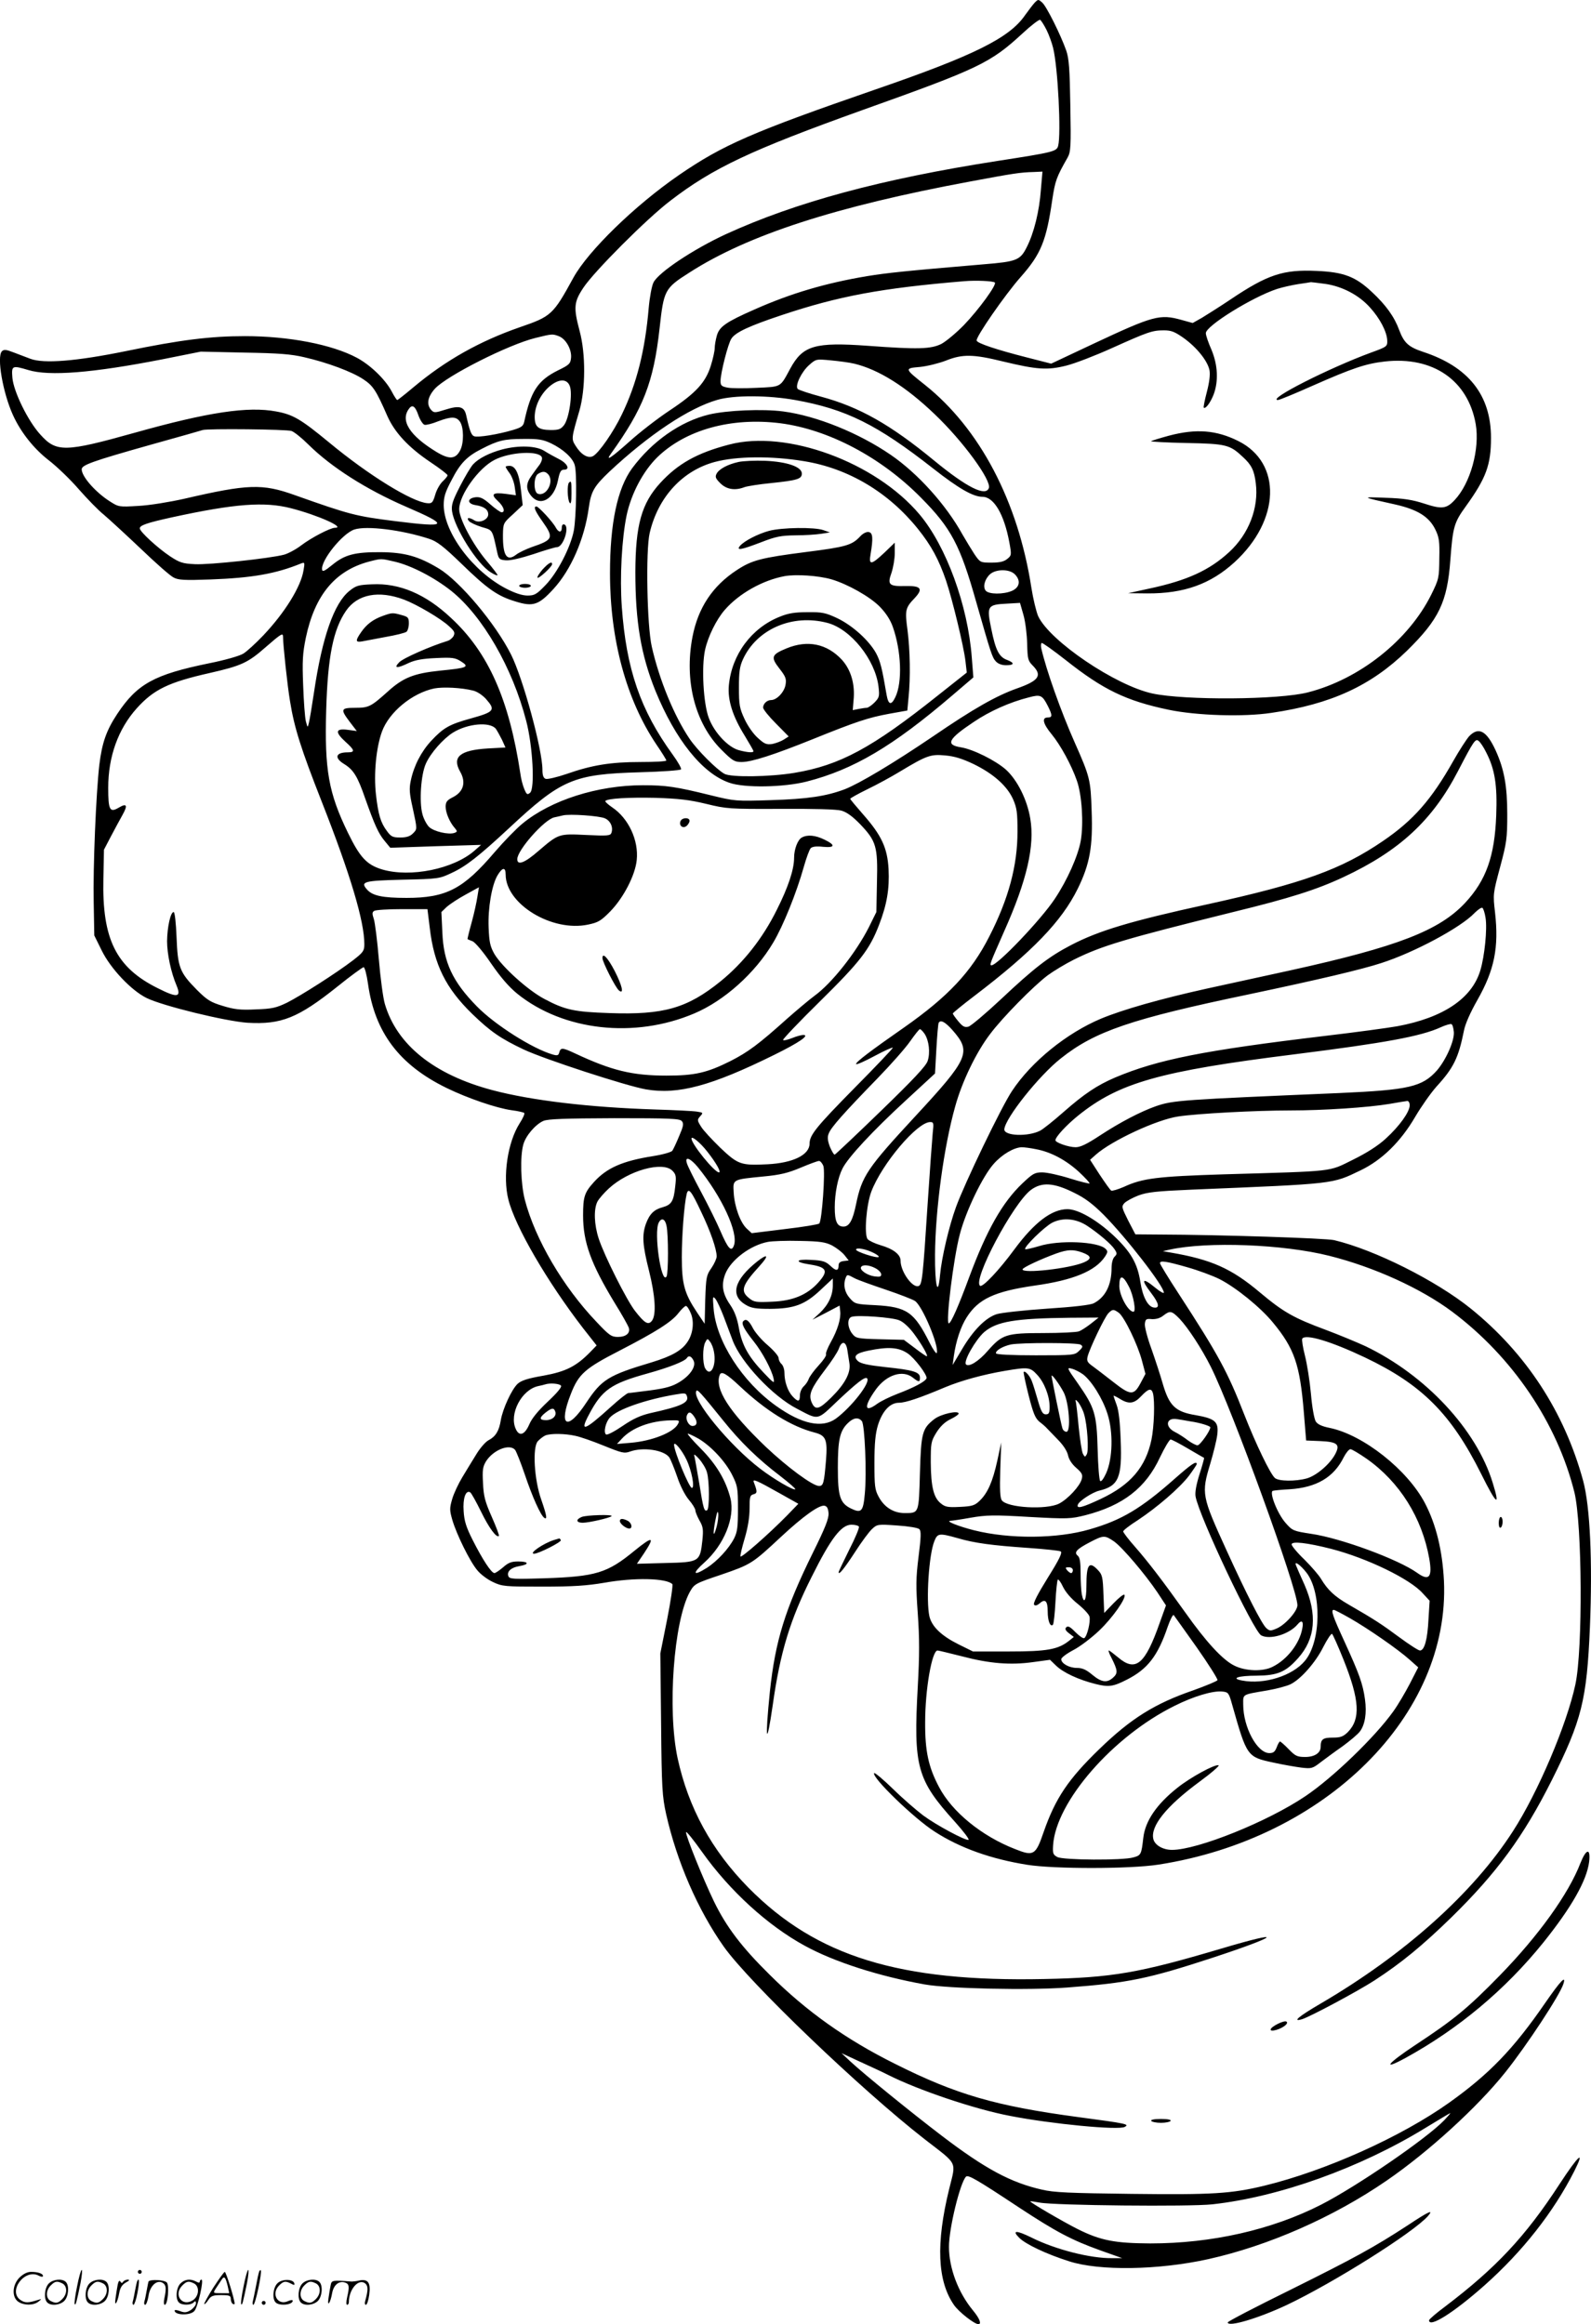 <svg version="1.0" xmlns="http://www.w3.org/2000/svg"
  viewBox="0 0 821.86 1200.653"
 preserveAspectRatio="xMidYMid meet">
<g transform="translate(-0.796,1200.653) scale(0.1,-0.1)"
fill="#000000" stroke="none">
<path d="M5353 11993 c-10 -11 -32 -40 -50 -65 -80 -117 -263 -208 -768 -382
-642 -222 -793 -288 -1020 -444 -228 -157 -469 -392 -545 -530 -105 -192 -114
-200 -277 -256 -207 -72 -382 -170 -548 -309 -44 -37 -82 -67 -85 -67 -3 0
-16 20 -29 45 -33 62 -110 136 -179 173 -129 69 -352 112 -579 112 -177 0
-332 -19 -613 -77 -260 -53 -426 -66 -495 -40 -22 8 -61 23 -87 33 -38 15 -50
16 -60 6 -28 -28 5 -216 57 -330 41 -90 109 -175 187 -235 40 -31 109 -97 153
-148 44 -50 102 -110 130 -132 27 -23 113 -102 190 -175 77 -74 153 -141 170
-149 24 -13 56 -15 190 -10 215 8 337 29 469 83 18 7 19 4 12 -35 -13 -85 -97
-220 -208 -337 -39 -41 -85 -83 -103 -94 -19 -12 -96 -34 -177 -50 -283 -58
-371 -106 -474 -261 -57 -86 -79 -150 -93 -264 -17 -149 -33 -529 -29 -711 l3
-170 39 -79 c46 -93 152 -205 231 -244 83 -41 407 -120 521 -128 175 -10 261
24 465 187 68 55 129 99 135 100 6 0 16 -37 23 -86 35 -251 162 -419 406 -538
109 -53 257 -104 337 -115 32 -4 61 -11 64 -14 4 -3 -7 -28 -24 -54 -62 -98
-88 -274 -58 -393 35 -140 201 -425 386 -665 l70 -89 -32 -33 c-73 -75 -127
-102 -242 -123 -82 -14 -115 -25 -134 -42 -31 -29 -77 -129 -87 -188 -9 -56
-27 -85 -64 -104 -15 -8 -44 -41 -63 -73 -20 -32 -52 -85 -72 -118 -20 -33
-44 -84 -52 -112 -14 -48 -14 -58 1 -110 22 -74 90 -213 129 -259 16 -20 52
-47 80 -60 48 -23 62 -24 256 -24 160 0 230 5 319 20 157 28 321 24 352 -7 4
-4 -8 -87 -27 -183 l-35 -175 4 -365 c3 -332 6 -374 26 -465 55 -244 163 -494
298 -685 132 -186 708 -738 1038 -995 174 -135 162 -110 126 -257 -69 -282
-61 -475 25 -599 24 -35 105 -99 126 -99 18 0 6 30 -28 71 -76 92 -124 218
-124 329 0 96 58 332 88 362 11 11 56 -15 272 -158 193 -127 274 -170 425
-224 l110 -39 -51 0 c-113 -2 -295 45 -417 106 -79 39 -104 39 -64 -1 33 -33
140 -84 257 -121 156 -51 463 -46 720 11 310 69 645 216 920 405 216 148 470
380 613 559 112 140 284 402 301 458 15 47 -14 17 -93 -97 -165 -240 -290
-369 -496 -516 -248 -177 -640 -353 -957 -430 -170 -41 -266 -47 -684 -42
-320 4 -402 7 -464 22 -160 36 -294 108 -518 279 -155 118 -400 317 -470 382
l-47 44 95 -44 c52 -24 118 -54 145 -68 154 -78 446 -177 630 -212 215 -42
560 -75 593 -57 25 14 14 17 -242 51 -424 57 -629 116 -947 276 -251 125 -456
271 -645 459 -144 142 -224 247 -288 379 -57 118 -148 344 -144 358 2 5 39
-41 83 -103 142 -200 339 -380 530 -484 153 -84 385 -158 620 -200 124 -22
535 -31 735 -16 318 24 419 45 755 155 346 114 374 145 41 46 -425 -126 -563
-150 -913 -157 -748 -16 -1177 116 -1528 471 -191 194 -311 413 -367 671 -53
250 -20 705 63 857 24 42 26 44 163 90 154 53 160 57 307 194 117 109 199 167
226 162 13 -2 19 -14 21 -38 2 -27 -16 -74 -82 -207 -143 -291 -193 -453 -221
-715 -26 -257 -18 -296 15 -68 38 271 90 441 201 661 99 199 153 269 205 269
18 0 35 -4 39 -10 3 -5 -19 -59 -50 -119 -30 -61 -55 -113 -55 -116 0 -18 29
18 85 104 34 53 74 107 89 120 25 23 29 24 128 17 60 -4 108 -12 115 -19 10
-10 9 -39 -4 -142 -14 -112 -14 -153 -4 -295 9 -127 9 -214 0 -375 -23 -417
-5 -482 192 -700 44 -49 76 -91 70 -93 -15 -5 -165 75 -234 126 -33 25 -103
85 -154 135 -51 50 -96 87 -99 84 -18 -18 207 -236 313 -303 130 -84 290 -141
478 -171 139 -22 529 -22 677 1 864 134 1507 772 1475 1466 -8 156 -40 290
-98 401 -90 172 -318 353 -492 389 -40 8 -62 18 -72 33 -8 13 -19 72 -25 142
-6 66 -20 155 -31 198 -11 43 -17 82 -14 88 17 26 149 -14 324 -97 294 -140
445 -291 600 -601 80 -161 100 -176 60 -47 -84 276 -347 557 -657 706 -48 22
-140 60 -204 84 -167 62 -219 91 -343 195 -146 123 -250 169 -460 205 l-40 7
35 8 c195 43 587 28 825 -32 231 -58 473 -168 635 -289 312 -234 542 -575 631
-933 40 -164 44 -811 5 -992 -44 -206 -193 -558 -323 -759 -205 -319 -560
-637 -995 -891 -111 -65 -147 -95 -95 -80 43 13 287 144 374 200 140 91 248
180 397 325 235 230 374 419 520 710 155 310 181 415 197 790 14 339 1 624
-35 757 -97 356 -295 659 -581 890 -179 144 -495 303 -705 353 -41 10 -591 28
-901 29 l-126 1 -37 71 c-34 68 -35 73 -20 90 9 10 42 28 73 40 47 17 91 22
276 30 748 31 722 28 872 100 110 53 207 148 282 277 30 51 79 121 110 156 88
96 113 148 141 287 6 34 33 95 70 160 88 155 111 271 91 451 -11 95 -11 97 26
235 34 127 37 149 37 273 0 147 -16 233 -60 330 -47 102 -88 124 -137 73 -14
-16 -51 -73 -82 -128 -113 -200 -206 -306 -363 -413 -215 -147 -415 -219 -907
-327 -398 -87 -561 -136 -705 -211 -113 -59 -189 -117 -361 -279 -79 -74 -155
-138 -168 -142 -20 -5 -30 0 -53 28 -15 18 -28 36 -28 40 0 3 51 45 113 92
299 228 449 384 532 552 63 128 79 220 72 404 -5 159 -9 175 -87 351 -72 162
-148 377 -173 487 -3 13 -2 25 2 28 4 2 60 -38 125 -89 192 -152 311 -210 531
-256 144 -30 386 -38 531 -16 308 45 514 140 700 321 165 162 208 251 224 468
13 172 19 194 80 278 105 146 130 214 130 354 0 220 -116 367 -351 444 -75 25
-98 46 -123 112 -25 69 -69 130 -141 197 -85 80 -146 103 -285 109 -173 8
-253 -18 -445 -147 -55 -37 -122 -79 -148 -95 l-48 -27 -58 16 c-111 31 -145
22 -450 -121 l-223 -105 -125 32 c-157 40 -256 73 -260 87 -6 17 148 239 227
328 105 119 133 186 164 402 15 97 21 114 79 216 16 29 18 55 14 267 -3 191
-7 244 -21 285 -28 80 -102 229 -124 248 -20 18 -21 18 -39 0z m61 -141 c13
-26 28 -68 34 -93 25 -100 42 -446 26 -506 -8 -29 -23 -33 -314 -78 -598 -93
-1042 -213 -1404 -379 -168 -78 -345 -196 -372 -248 -9 -17 -20 -76 -25 -132
-19 -223 -63 -394 -139 -551 -43 -90 -118 -198 -149 -215 -26 -13 -62 8 -90
54 -22 35 -22 38 20 181 32 112 33 294 1 412 -32 121 -30 149 20 224 55 83
326 355 448 448 221 170 416 262 996 470 600 214 658 242 824 395 45 42 86 73
91 70 5 -3 20 -26 33 -52z m-29 -824 c-8 -113 -36 -225 -73 -298 -34 -68 -52
-75 -224 -89 -413 -35 -495 -44 -601 -61 -215 -36 -394 -89 -581 -172 -148
-65 -182 -89 -195 -135 -6 -21 -11 -50 -11 -64 0 -15 -9 -56 -20 -91 -27 -87
-76 -141 -213 -232 -62 -41 -155 -113 -207 -160 -95 -85 -127 -106 -96 -63
167 233 220 368 251 646 22 200 26 208 155 290 302 194 755 341 1450 470 225
42 257 47 329 49 l44 2 -8 -92z m-238 -481 c11 -11 -83 -140 -160 -220 -40
-41 -92 -84 -116 -97 -54 -27 -121 -29 -378 -10 -276 20 -338 2 -403 -118 -53
-98 -44 -93 -173 -99 -62 -3 -130 -3 -150 1 -32 6 -37 11 -37 34 0 41 39 194
56 219 21 33 93 66 261 122 294 98 512 139 943 175 61 5 148 1 157 -7z m1707
-7 c88 -13 174 -58 231 -122 51 -56 87 -125 89 -170 1 -31 -1 -33 -84 -63
-217 -80 -539 -243 -481 -245 8 0 90 34 182 75 202 89 272 113 370 124 249 28
430 -97 470 -323 22 -128 -27 -306 -109 -393 -42 -45 -66 -48 -157 -18 -62 20
-106 27 -200 30 -128 5 -129 5 52 -35 114 -26 173 -63 205 -128 20 -41 23 -61
21 -150 -1 -101 -2 -107 -42 -188 -117 -235 -370 -436 -636 -504 -149 -39
-636 -42 -804 -6 -190 41 -529 270 -590 399 -10 23 -26 89 -35 146 -69 448
-267 824 -551 1050 -106 84 -106 85 -24 92 38 4 98 19 134 33 85 34 141 33
295 -5 175 -42 228 -46 327 -21 44 11 150 52 234 90 187 84 209 92 269 92 39
0 56 -7 103 -40 68 -49 124 -119 133 -167 4 -23 -1 -62 -14 -112 -11 -42 -18
-78 -16 -80 9 -9 34 24 51 67 26 69 22 153 -11 232 -16 36 -29 74 -29 85 -3
36 238 186 368 229 28 9 78 20 110 25 33 5 62 9 65 10 3 0 36 -4 74 -9z
m-3960 -270 c36 -13 67 -67 64 -110 -3 -32 -8 -38 -68 -67 -104 -52 -140 -107
-174 -265 -5 -23 -15 -30 -59 -43 -74 -22 -181 -40 -200 -32 -14 5 -23 27 -41
109 -10 44 -35 51 -105 29 -57 -18 -61 -18 -76 -2 -25 29 -18 67 19 109 61 67
381 229 521 263 85 21 87 21 119 9z m-1314 -109 c118 -27 247 -75 305 -114 50
-33 66 -57 124 -190 38 -85 109 -162 224 -239 48 -32 87 -62 87 -67 0 -4 -11
-18 -25 -31 -14 -13 -32 -44 -39 -70 -12 -40 -17 -45 -40 -43 -79 6 -303 144
-507 313 -148 122 -187 145 -275 161 -145 27 -349 -3 -730 -110 -361 -101
-405 -102 -488 -9 -64 70 -138 222 -144 293 -5 63 -2 65 82 40 108 -33 333
-15 691 55 l200 40 225 -5 c178 -3 243 -8 310 -24z m2840 -33 c126 -30 267
-118 417 -262 146 -139 294 -342 279 -381 -17 -45 -114 4 -281 141 -227 187
-387 278 -588 332 -60 16 -113 34 -118 39 -16 16 19 89 59 124 35 31 36 31
111 24 42 -4 96 -11 121 -17z m-1469 -115 c16 -39 -3 -167 -29 -202 -17 -22
-27 -26 -70 -26 -64 1 -82 16 -82 69 1 55 29 114 74 154 48 42 92 44 107 5z
m1165 -73 c262 -47 422 -126 714 -355 130 -102 205 -145 253 -145 59 0 112
-90 139 -236 12 -65 11 -67 -11 -85 -17 -14 -39 -19 -82 -19 -57 0 -58 1 -87
43 -15 23 -43 69 -62 102 -85 154 -231 316 -371 412 -165 113 -382 201 -555
224 -107 14 -292 6 -384 -16 -148 -36 -293 -138 -397 -278 -76 -104 -114 -284
-114 -542 0 -342 84 -653 240 -885 28 -41 51 -78 51 -82 0 -5 -60 -8 -134 -8
-154 0 -251 -16 -382 -62 -50 -17 -98 -28 -107 -25 -12 4 -17 18 -17 47 0 104
-100 471 -162 595 -81 161 -264 378 -372 444 -106 64 -178 84 -301 85 -134 1
-187 -13 -251 -66 -37 -30 -50 -37 -52 -25 -9 46 104 187 166 208 63 21 247
-2 387 -48 40 -13 73 -38 167 -129 134 -130 186 -167 280 -195 90 -28 119 -18
195 65 91 99 160 259 182 417 12 87 27 113 108 190 203 190 410 328 557 370
86 25 263 24 402 -1z m-1946 -81 c9 -24 23 -45 31 -47 9 -2 41 6 70 18 69 26
94 25 113 -2 20 -29 21 -110 1 -148 -24 -46 -56 -48 -121 -9 -142 86 -191 165
-141 227 16 20 31 9 47 -39z m1869 -39 c248 -32 520 -175 726 -384 157 -158
203 -246 286 -540 76 -266 82 -285 101 -306 12 -13 31 -20 53 -20 43 0 45 12
6 27 -42 15 -60 50 -82 159 -25 120 -21 127 79 132 l69 4 18 -63 c10 -35 18
-102 19 -149 2 -78 4 -87 29 -112 50 -51 32 -78 -82 -118 -107 -38 -225 -105
-434 -248 -205 -139 -381 -244 -456 -273 -96 -36 -190 -50 -381 -56 -182 -6
-187 -5 -310 25 -182 45 -232 52 -351 52 -234 0 -475 -77 -622 -198 -32 -26
-97 -93 -145 -149 -161 -189 -249 -235 -454 -235 -123 0 -175 11 -203 42 -38
42 -19 47 182 52 185 4 191 5 254 35 74 34 140 86 294 229 273 255 334 281
678 291 114 3 210 10 213 15 3 5 -16 39 -43 76 -167 230 -240 442 -263 764
-11 153 0 352 25 473 24 112 85 227 158 299 146 142 381 208 636 176z m-2525
-40 c14 -5 53 -36 86 -69 119 -118 300 -233 505 -322 227 -98 219 -109 -53
-75 -208 26 -237 34 -522 135 -167 60 -242 57 -570 -19 -76 -17 -179 -34 -237
-37 -101 -6 -102 -6 -150 25 -73 47 -143 127 -143 164 0 22 51 41 360 128 140
39 260 73 265 75 24 8 436 4 459 -5z m1341 -64 c62 -30 112 -75 122 -113 12
-41 8 -268 -5 -338 -17 -87 -85 -218 -146 -281 -46 -48 -57 -54 -93 -54 -27 0
-64 12 -109 35 -173 89 -323 290 -324 432 0 43 8 68 41 130 44 86 79 122 154
160 85 44 117 52 215 52 80 1 103 -3 145 -23z m-1344 -335 c140 -36 284 -101
227 -101 -24 0 -123 -52 -173 -90 -27 -21 -68 -43 -90 -49 -71 -19 -387 -53
-460 -49 -64 3 -79 8 -129 41 -63 42 -156 127 -156 144 0 16 39 29 166 57 327
71 478 82 615 47z m536 -276 c86 -20 205 -82 292 -151 162 -130 316 -396 387
-671 34 -129 46 -351 20 -372 -14 -12 -18 -9 -30 20 -8 19 -17 54 -20 79 -58
383 -165 626 -359 805 -131 123 -266 180 -407 173 -70 -3 -82 -6 -117 -34 -79
-63 -141 -239 -183 -524 -11 -74 -23 -146 -27 -160 -6 -24 -6 -23 -15 10 -5
19 -11 103 -14 185 -5 127 -3 165 14 248 46 218 150 345 325 392 66 17 61 17
134 0z m3203 -65 c32 -32 26 -68 -15 -86 -45 -19 -119 -18 -135 1 -16 19 -6
59 22 85 30 27 100 28 128 0z m-3155 -131 c66 -25 192 -99 233 -138 28 -25 31
-33 23 -50 -6 -11 -21 -23 -33 -26 -85 -26 -229 -89 -248 -110 -30 -31 -12
-33 50 -3 33 15 70 22 140 25 84 4 99 2 129 -17 46 -29 34 -34 -108 -48 -135
-14 -191 -36 -271 -109 -86 -77 -97 -83 -167 -83 -75 0 -78 -7 -28 -73 l36
-47 -44 6 c-66 9 -71 -10 -14 -62 48 -43 50 -54 11 -54 -62 0 -71 -28 -19 -60
49 -30 70 -64 109 -177 49 -138 69 -183 102 -222 l28 -34 234 8 235 7 -34 -30
c-109 -95 -331 -140 -477 -97 -79 24 -114 61 -176 188 -101 207 -122 326 -113
636 8 275 36 416 103 513 59 85 168 106 299 57z m-625 -191 c0 -43 23 -257 36
-333 22 -138 57 -248 164 -520 149 -379 220 -618 220 -736 0 -34 -5 -42 -58
-83 -86 -66 -268 -182 -341 -219 -56 -27 -77 -32 -162 -35 -80 -4 -111 0 -170
18 -63 19 -81 30 -134 83 -89 90 -99 116 -105 272 -3 74 -9 130 -15 130 -16 0
-33 -77 -34 -150 0 -66 20 -162 50 -232 24 -59 2 -62 -97 -12 -216 107 -289
253 -282 565 l3 151 36 69 c20 38 47 88 60 111 28 50 22 62 -20 37 -46 -27
-54 -12 -54 103 0 160 51 303 147 410 88 98 165 135 378 183 162 37 196 52
288 133 78 68 90 76 90 55z m982 -279 c21 -5 49 -24 67 -44 50 -57 43 -66 -79
-100 -112 -31 -141 -48 -204 -115 -52 -56 -90 -129 -106 -206 -9 -42 -7 -67
10 -142 24 -112 24 -108 0 -132 -14 -14 -33 -20 -64 -20 -39 0 -48 4 -69 33
-33 44 -45 85 -57 189 -12 107 1 242 31 325 37 101 156 199 270 223 47 9 141
4 201 -11z m2969 -80 c24 -48 24 -59 -1 -59 -32 0 -24 -33 20 -86 46 -56 103
-160 131 -241 26 -75 35 -219 20 -309 -14 -79 -70 -205 -135 -302 -71 -107
-295 -342 -326 -342 -12 0 -9 7 65 175 118 264 159 443 135 583 -16 97 -66
197 -124 251 -53 48 -171 107 -235 117 -81 13 -65 43 67 131 83 56 186 102
285 127 60 16 69 12 98 -45z m-2852 -117 c7 -10 21 -35 32 -57 l18 -40 -92 -5
c-144 -9 -185 -44 -142 -120 31 -54 18 -103 -36 -131 -32 -16 -39 -25 -39 -50
0 -31 21 -81 48 -111 13 -16 13 -18 -2 -24 -30 -11 -108 7 -132 31 -12 12 -28
42 -34 66 -17 63 -8 204 18 261 24 54 89 128 140 160 76 47 190 57 221 20z
m5117 -124 c44 -86 57 -168 51 -323 -8 -212 -52 -336 -161 -453 -134 -143
-348 -226 -901 -348 -137 -30 -333 -73 -435 -95 -239 -53 -432 -108 -545 -155
-178 -75 -359 -222 -459 -373 -54 -80 -247 -481 -290 -601 -36 -99 -74 -261
-82 -350 -11 -120 -27 -55 -26 105 2 234 45 555 104 765 35 128 109 281 180
374 65 87 225 249 298 304 30 22 91 59 135 81 147 73 263 107 823 246 291 71
430 115 569 180 291 136 461 294 593 549 82 158 90 169 107 154 8 -6 26 -33
39 -60z m-2650 -58 c103 -50 174 -113 205 -182 20 -46 23 -69 23 -168 0 -175
-46 -347 -146 -542 -93 -183 -213 -310 -438 -468 -175 -122 -250 -179 -250
-190 0 -6 43 13 95 41 52 28 95 47 95 43 0 -4 -87 -96 -194 -204 -201 -204
-236 -247 -236 -291 0 -58 -84 -100 -216 -107 -139 -7 -153 -2 -245 85 -43 42
-89 91 -100 110 -20 32 -20 35 -4 53 16 18 16 19 -17 24 -18 3 -116 8 -218 11
-337 11 -635 46 -839 100 -301 80 -493 234 -555 445 -9 30 -23 134 -31 230 -8
96 -20 190 -26 209 -9 27 -9 35 2 42 8 5 73 9 145 9 l130 0 12 -97 c22 -190
83 -312 220 -445 94 -91 147 -127 265 -183 106 -50 529 -188 631 -206 166 -29
339 18 663 178 130 64 186 103 150 103 -9 0 -35 -7 -57 -16 -23 -9 -44 -14
-47 -10 -3 3 82 93 189 198 209 206 258 269 307 397 41 106 54 186 49 288 -6
109 -36 174 -132 283 -36 41 -66 77 -66 80 0 3 39 25 88 49 48 23 125 65 171
93 136 82 157 89 231 82 47 -4 87 -16 146 -44z m-1381 -206 c107 -26 118 -27
384 -26 171 1 290 -2 315 -9 28 -8 57 -29 97 -70 83 -87 92 -115 87 -300 l-3
-154 -39 -79 c-66 -130 -191 -289 -281 -354 -27 -20 -90 -73 -140 -117 -148
-133 -202 -173 -294 -220 -122 -61 -185 -75 -330 -75 -177 0 -283 26 -471 114
-66 31 -76 32 -83 6 -4 -16 -10 -18 -34 -11 -104 30 -298 153 -391 248 -126
128 -173 228 -179 383 l-5 105 28 27 c16 14 60 43 97 63 l69 38 -8 -49 c-4
-27 -17 -87 -30 -134 -13 -46 -22 -85 -21 -85 1 -1 13 -6 26 -11 14 -6 56 -56
96 -115 49 -71 91 -120 135 -156 238 -192 606 -233 914 -102 156 66 315 209
408 366 52 87 121 259 158 391 13 46 29 90 36 97 8 8 30 11 63 7 63 -6 66 9 8
37 -47 23 -88 27 -117 11 -21 -11 -40 -60 -40 -104 0 -61 -30 -152 -90 -271
-73 -147 -172 -272 -290 -368 -172 -139 -294 -174 -573 -164 -182 6 -230 16
-337 73 -84 44 -218 165 -258 232 -22 39 -27 61 -30 137 -4 100 16 217 45 268
26 44 43 46 43 5 1 -152 239 -297 425 -258 53 11 67 19 116 69 68 70 128 186
136 264 11 103 -43 217 -127 273 -22 15 -38 30 -35 33 14 13 119 19 260 16
118 -4 173 -10 260 -31z m-522 -75 c29 -13 44 -47 33 -76 -6 -14 -21 -15 -129
-10 -143 7 -143 7 -247 -82 -71 -62 -110 -77 -110 -43 0 47 140 205 191 216
13 3 33 7 44 10 35 9 190 -2 218 -15z m4549 -515 c9 -57 -5 -197 -27 -270 -43
-145 -191 -245 -429 -289 -44 -8 -213 -31 -374 -50 -628 -75 -863 -122 -1084
-215 -93 -40 -159 -84 -266 -178 -51 -45 -105 -88 -120 -96 -63 -33 -189 -28
-186 7 5 58 179 277 292 366 176 140 363 204 972 331 355 75 582 128 685 162
170 55 409 183 480 258 16 16 34 29 40 27 5 -2 13 -26 17 -53z m-2753 -580
c98 -112 84 -145 -192 -443 -249 -269 -277 -310 -307 -456 -17 -83 -35 -115
-65 -115 -33 0 -45 27 -45 99 0 73 16 154 40 201 29 58 158 196 323 348 l155
143 7 127 c4 70 9 130 12 135 10 17 34 4 72 -39z m2589 -8 c4 -45 -40 -144
-87 -199 -76 -85 -144 -101 -502 -117 -821 -35 -859 -37 -950 -68 -79 -28
-185 -83 -290 -152 -67 -44 -100 -60 -125 -60 -36 0 -104 24 -104 36 0 17 56
78 118 128 210 169 420 229 1117 316 469 59 654 93 756 140 24 11 49 18 54 16
6 -1 11 -19 13 -40z m-2734 -10 c23 -35 30 -98 16 -140 -8 -26 -72 -94 -241
-258 -127 -123 -234 -224 -239 -226 -4 -2 -15 17 -25 40 -12 32 -14 51 -6 69
11 31 79 107 251 284 70 72 146 158 170 193 24 34 46 62 50 62 4 0 15 -11 24
-24z m2506 -369 c0 -35 -54 -109 -123 -172 -40 -37 -98 -74 -171 -110 -128
-63 -83 -58 -666 -75 -345 -11 -420 -20 -517 -65 -30 -13 -60 -22 -65 -19 -6
4 -32 41 -60 83 l-49 76 29 26 c82 73 316 182 427 198 99 15 400 31 577 31
171 0 402 15 515 34 43 8 84 14 91 15 6 0 12 -9 12 -22z m-3760 -82 c11 -13 8
-27 -14 -78 -14 -34 -30 -68 -35 -75 -4 -7 -49 -20 -100 -28 -158 -25 -239
-61 -305 -134 -49 -54 -56 -76 -56 -172 0 -139 40 -249 163 -452 37 -59 69
-117 73 -128 9 -28 -14 -48 -56 -48 -34 0 -45 8 -111 78 -172 180 -317 427
-370 631 -21 82 -25 223 -8 284 12 46 63 105 104 123 23 10 111 13 366 14 289
0 338 -2 349 -15z m1296 -62 c-3 -32 -15 -195 -26 -363 -25 -389 -29 -420 -47
-427 -31 -12 -93 74 -93 131 0 32 -38 61 -104 80 -30 9 -59 23 -66 31 -19 23
-7 177 19 246 55 144 237 359 304 359 18 0 19 -5 13 -57z m-1165 -95 c46 -58
74 -108 61 -108 -23 0 -142 146 -142 175 0 16 45 -21 81 -67z m1698 12 c77
-14 155 -56 222 -117 33 -31 58 -58 55 -60 -2 -2 -48 9 -102 26 -54 17 -118
31 -142 31 -39 0 -49 -6 -103 -57 -103 -98 -184 -241 -274 -483 -56 -152 -95
-240 -106 -240 -17 0 24 336 57 460 31 120 118 300 175 364 43 49 105 85 145
86 12 0 44 -4 73 -10z m-1747 -92 c125 -153 212 -341 187 -406 -13 -35 -30
-17 -70 76 -18 42 -63 133 -100 202 -37 69 -70 135 -73 148 -12 37 18 26 56
-20z m649 6 c11 -30 -7 -283 -21 -298 -5 -5 -85 -18 -179 -29 l-170 -21 -26
24 c-33 31 -63 113 -67 186 -4 69 -8 67 155 83 85 8 126 18 190 45 45 19 88
35 95 35 7 1 17 -11 23 -25z m-780 -25 c19 -19 21 -29 15 -81 -8 -77 -19 -95
-65 -108 -45 -12 -68 -35 -87 -87 -20 -58 -17 -108 16 -239 33 -131 39 -229
16 -260 -19 -25 -38 -14 -89 52 -44 58 -157 283 -186 371 -24 73 -27 152 -7
192 8 15 35 46 59 68 101 93 278 142 328 92z m2075 -114 c56 -27 97 -58 153
-114 116 -117 311 -368 311 -402 0 -6 -20 5 -44 25 -68 56 -77 45 -21 -28 41
-54 45 -79 13 -74 -30 4 -57 54 -69 130 -15 98 -49 157 -139 242 -88 82 -183
136 -238 136 -81 0 -171 -68 -275 -209 -78 -106 -162 -195 -176 -187 -42 26
171 428 263 496 56 41 118 37 222 -15z m-1926 -99 c49 -102 80 -193 80 -230 0
-11 -12 -38 -27 -60 -26 -37 -28 -47 -32 -164 l-3 -124 -39 58 c-66 99 -79
147 -79 287 0 112 12 269 25 325 9 36 24 17 75 -92z m-179 -72 c10 -44 10
-247 0 -262 -27 -44 -67 229 -40 279 14 27 33 19 40 -17z m2173 0 c59 -39 125
-95 142 -122 13 -20 13 -24 -1 -38 -9 -9 -15 -33 -15 -57 0 -89 -32 -152 -92
-183 -17 -9 -104 -19 -242 -28 -118 -8 -235 -21 -258 -28 -57 -17 -123 -83
-182 -184 l-47 -79 6 45 c11 79 36 154 67 202 60 94 143 133 349 163 202 28
316 76 365 150 15 23 15 28 3 40 -38 38 -240 47 -344 14 -37 -11 -69 -18 -71
-16 -10 10 99 116 139 137 55 28 123 22 181 -16z m-1317 -102 c22 -12 51 -34
63 -49 l22 -28 -26 -3 c-17 -2 -26 -9 -26 -21 0 -31 -13 -32 -42 -4 -25 23
-39 28 -100 31 -80 5 -88 -11 -11 -23 93 -14 103 -33 47 -95 -57 -63 -131 -94
-238 -98 -82 -4 -94 -2 -118 18 -47 37 -38 66 55 168 48 53 42 65 -12 23 -121
-96 -143 -177 -61 -225 28 -17 52 -21 125 -21 125 1 180 21 261 97 l64 60 0
-36 c0 -52 -23 -100 -67 -142 l-38 -35 70 36 70 37 3 -28 c5 -38 -13 -98 -49
-162 -16 -29 -27 -57 -24 -62 3 -6 -14 -31 -38 -57 -25 -27 -47 -58 -51 -69
-4 -12 -15 -29 -26 -39 -11 -10 -20 -31 -20 -47 0 -34 -10 -35 -38 -5 -25 27
-42 76 -42 123 0 17 -7 37 -15 44 -8 7 -15 21 -15 31 0 10 -25 39 -56 66 -31
26 -64 65 -75 85 -22 43 -37 54 -51 40 -12 -12 1 -39 54 -106 44 -55 92 -145
102 -191 6 -28 2 -26 -52 31 -78 82 -111 141 -127 229 -9 51 -22 86 -44 119
-41 59 -48 104 -27 160 28 73 130 150 221 167 22 4 96 7 165 5 104 -2 132 -6
167 -24z m216 -39 c16 -8 27 -17 24 -20 -9 -8 -117 27 -117 38 0 13 53 3 93
-18z m1076 3 c47 -17 50 -33 8 -51 -76 -32 -317 -59 -317 -36 0 9 92 52 174
82 59 21 88 22 135 5z m542 -76 c57 -16 132 -44 166 -61 85 -43 212 -146 276
-224 111 -134 140 -218 160 -463 l12 -147 72 -3 c90 -4 105 -17 78 -68 -28
-52 -97 -111 -147 -125 -58 -16 -144 -15 -164 2 -24 20 -99 176 -159 329 -85
218 -132 306 -339 624 -53 81 -96 152 -96 157 0 15 33 10 141 -21z m-1611 -5
c17 -9 30 -23 30 -32 0 -12 -7 -14 -36 -10 -39 6 -77 34 -68 48 8 14 42 11 74
-6z m-107 -52 c17 -9 90 -35 161 -59 71 -24 138 -50 150 -58 38 -24 126 -233
113 -269 -2 -6 -19 17 -37 53 -80 159 -117 185 -280 194 -101 5 -106 6 -132
36 -27 30 -35 69 -22 104 8 20 8 20 47 -1z m1417 -44 c23 -44 38 -129 23 -129
-27 0 -73 84 -73 133 0 60 18 59 50 -4z m-2094 -153 c15 -39 36 -95 47 -125
43 -113 207 -288 332 -352 114 -60 102 -62 209 40 101 95 143 128 153 117 20
-20 -80 -148 -161 -208 -71 -51 -176 -29 -308 65 -176 125 -311 335 -324 505
-5 61 -4 65 10 48 8 -10 27 -51 42 -90z m-170 17 c19 -43 12 -105 -15 -146
-30 -47 -82 -76 -186 -108 -225 -67 -259 -89 -338 -208 -99 -151 -147 -124
-80 45 40 103 74 132 251 223 188 97 271 149 306 196 15 19 32 35 37 35 6 0
17 -17 25 -37z m2211 2 c28 -20 98 -164 120 -248 l18 -68 -25 -47 c-35 -66
-52 -65 -141 5 -41 32 -89 69 -107 82 -27 19 -31 27 -26 49 10 41 88 205 108
225 21 21 26 21 53 2z m315 -32 c43 -46 113 -152 161 -248 111 -222 447 -1146
447 -1231 0 -31 -64 -103 -109 -121 -30 -13 -35 -12 -52 3 -23 21 -103 177
-204 399 -130 285 -132 295 -85 451 16 54 33 122 36 149 8 67 -10 83 -112 101
-104 17 -136 48 -169 160 -12 43 -39 125 -59 182 -21 57 -36 115 -34 130 3 24
7 27 36 24 22 -1 43 5 59 18 35 27 43 26 85 -17z m-1449 -7 c21 -8 51 -36 75
-68 41 -55 77 -118 67 -118 -3 0 -31 19 -62 43 l-56 42 -124 3 c-118 3 -124 5
-143 29 -25 32 -27 80 -2 87 32 10 210 -3 245 -18z m991 -17 c-22 -17 -49 -35
-62 -40 -13 -5 -96 -9 -186 -9 -189 0 -211 -7 -284 -90 -49 -57 -99 -87 -114
-72 -15 15 49 127 94 167 65 55 160 71 442 74 l149 1 -39 -31z m-1948 -146
c14 -74 -19 -134 -46 -84 -13 26 -13 107 1 133 11 21 12 21 25 3 8 -10 17 -33
20 -52z m689 10 c3 -21 8 -53 11 -71 7 -48 -24 -106 -95 -176 -64 -63 -83 -67
-102 -20 -14 38 -1 69 70 163 34 44 66 93 72 110 15 43 37 39 44 -6z m1205 27
c13 -8 12 -13 -8 -32 -22 -22 -28 -23 -224 -23 -126 0 -203 4 -205 10 -4 14
35 37 77 46 53 10 343 10 360 -1z m-895 -44 c36 -23 105 -114 99 -130 -7 -17
-63 -47 -150 -80 -39 -15 -86 -38 -104 -51 -69 -51 -71 -14 -6 76 55 74 137
100 189 59 32 -25 37 -25 37 0 0 29 -35 39 -178 54 -91 10 -127 18 -142 31
-27 25 -11 41 53 54 102 21 155 18 202 -13z m-1105 -37 c16 -29 -15 -77 -72
-112 -36 -22 -69 -32 -150 -43 -56 -7 -108 -14 -114 -14 -7 0 -47 -32 -89 -70
-139 -126 -165 -135 -114 -40 67 127 114 159 301 211 112 31 193 63 204 80 9
15 23 10 34 -12z m1775 -74 c37 -39 65 -110 65 -167 0 -31 -4 -38 -20 -38 -16
0 -24 14 -41 73 -11 39 -25 84 -31 99 -10 27 -35 55 -42 47 -2 -2 9 -56 25
-119 24 -94 34 -119 56 -138 16 -12 33 -27 38 -33 6 -6 31 -32 56 -58 29 -29
49 -60 54 -82 4 -21 20 -46 42 -65 30 -26 35 -36 29 -58 -9 -36 -71 -103 -117
-127 -65 -33 -268 -22 -296 17 -9 13 -11 53 -8 158 l5 141 -20 -93 c-24 -110
-50 -168 -91 -208 -26 -25 -39 -29 -102 -32 -62 -3 -76 -1 -99 18 -37 29 -51
85 -52 211 0 101 1 109 29 155 21 33 44 55 73 69 23 11 42 24 42 29 0 18 -91
-2 -125 -28 -63 -49 -69 -70 -75 -279 -6 -210 -4 -207 -79 -207 -57 0 -105 30
-134 84 -20 37 -22 55 -22 176 0 101 5 150 18 194 23 73 62 116 109 116 34 0
108 25 238 80 84 35 198 66 310 85 119 20 129 19 165 -20z m237 2 c44 -33 102
-125 127 -205 30 -93 27 -230 -7 -306 -14 -30 -26 -46 -31 -40 -5 5 -11 79
-13 164 -5 183 -15 215 -103 341 -56 79 -57 82 -31 75 16 -4 41 -17 58 -29z
m-1772 -62 c135 -127 266 -208 386 -239 58 -15 67 -36 59 -141 -10 -121 -14
-135 -36 -135 -33 0 -164 97 -276 203 -189 181 -265 299 -237 371 8 21 34 7
104 -59z m1672 -30 c28 -53 39 -205 15 -205 -9 0 -18 8 -21 18 -7 20 -56 262
-56 271 1 11 40 -43 62 -84z m-2596 33 c5 -7 -21 -38 -68 -82 -51 -48 -83 -87
-96 -118 -24 -55 -52 -64 -70 -23 -35 77 30 202 116 221 15 3 32 7 37 9 24 8
74 4 81 -7z m837 -179 c89 -111 180 -200 296 -288 45 -35 80 -65 77 -68 -8 -8
-112 53 -181 106 -158 120 -355 360 -330 402 6 9 21 -7 138 -152z m2221 139
c10 -41 6 -171 -8 -239 -30 -142 -108 -233 -260 -305 -98 -46 -129 -54 -120
-30 7 19 76 64 111 72 99 24 118 67 110 261 -3 91 -10 153 -21 182 -9 24 -16
45 -16 47 0 2 15 -5 33 -16 46 -29 74 -25 110 14 38 40 53 43 61 14z m-2408
-13 c13 -34 -26 -53 -190 -89 -50 -12 -88 -29 -142 -66 -41 -28 -79 -48 -85
-44 -15 9 -3 63 19 87 37 42 185 94 342 120 46 8 51 7 56 -8z m2052 -94 c17
-57 25 -187 14 -207 -9 -16 -10 -16 -20 2 -6 11 -15 73 -22 139 -6 66 -13 127
-16 135 -2 8 4 4 15 -9 10 -14 24 -41 29 -60z m-2732 14 c9 -23 -15 -45 -47
-45 -36 0 -37 12 -3 39 32 25 43 26 50 6z m720 -30 c17 -26 12 -45 -11 -45
-19 0 -37 34 -29 54 9 23 21 20 40 -9z m864 -20 c15 -18 26 -270 15 -378 -8
-89 -18 -99 -70 -74 -58 28 -69 63 -69 212 0 142 10 189 51 229 29 29 55 33
73 11z m1695 -1 c51 -7 105 -24 105 -31 0 -18 -53 -93 -66 -93 -8 0 -31 12
-50 26 -19 15 -49 34 -67 43 -54 27 -45 77 13 66 14 -2 43 -7 65 -11z m-2645
-14 c-23 -44 -135 -88 -245 -97 l-70 -6 25 27 c52 57 149 93 253 95 45 1 47 0
37 -19z m-530 -61 c25 -5 91 -28 147 -51 94 -38 106 -41 136 -30 68 24 174 8
202 -30 8 -12 26 -57 41 -100 15 -46 40 -95 60 -119 19 -22 34 -47 34 -55 0
-8 10 -32 21 -52 19 -33 21 -46 15 -105 -12 -109 -16 -111 -191 -115 l-147 -4
36 53 c59 89 47 92 -49 14 -140 -115 -198 -133 -467 -142 -159 -5 -178 -4
-184 11 -9 24 14 45 57 52 53 9 49 24 -6 24 -35 0 -51 -6 -78 -30 -19 -16 -39
-30 -45 -30 -16 0 -62 71 -112 170 -34 67 -44 99 -47 150 -5 66 11 111 34 97
6 -4 31 -49 56 -100 41 -84 80 -137 92 -125 3 2 -14 47 -37 99 -35 79 -42 107
-45 174 -4 68 -1 85 16 113 38 59 122 92 150 58 6 -8 29 -65 50 -127 39 -116
82 -212 101 -224 16 -10 12 13 -16 94 -37 104 -46 271 -18 302 11 12 28 25 39
30 28 11 101 10 155 -2z m637 -15 c65 -39 138 -117 173 -187 28 -56 30 -67 30
-174 0 -95 -3 -120 -20 -154 -28 -54 -86 -116 -139 -151 -73 -46 -80 -32 -14
27 101 91 159 232 134 332 -24 93 -72 174 -153 256 -42 42 -72 77 -67 77 6 0
31 -12 56 -26z m2528 -51 c44 -26 81 -47 83 -48 1 -1 -9 -39 -24 -85 -17 -55
-24 -94 -20 -115 20 -106 299 -695 339 -717 46 -24 144 6 187 56 22 27 33 18
25 -21 -14 -77 -78 -160 -153 -197 -50 -26 -141 -23 -198 6 -60 29 -147 124
-253 274 -119 167 -192 262 -261 341 -33 37 -60 73 -60 78 0 6 34 32 75 58
101 67 216 166 265 230 22 30 40 57 40 60 0 19 -28 0 -112 -74 -176 -156 -277
-216 -441 -263 -167 -49 -414 -51 -597 -5 -80 20 -150 48 -123 49 7 0 55 7
105 16 81 14 120 15 303 4 200 -11 214 -10 290 9 194 50 312 141 385 299 24
50 49 92 55 92 6 0 46 -21 90 -47z m-2591 -57 c27 -56 44 -146 28 -146 -14 0
-92 189 -92 223 0 21 41 -28 64 -77z m3513 5 c171 -120 287 -306 324 -516 17
-97 -1 -118 -62 -74 -98 70 -396 180 -549 202 -91 14 -96 16 -131 56 -42 47
-86 159 -66 166 7 2 46 6 87 8 139 9 228 62 279 165 12 23 27 42 35 42 7 0 44
-22 83 -49z m-3407 -71 c13 -45 13 -187 1 -195 -15 -9 -20 6 -41 139 -12 69
-23 134 -26 144 -3 9 8 1 25 -18 17 -19 36 -50 41 -70z m374 -107 l98 -55 -58
-60 c-95 -97 -238 -222 -241 -212 -2 5 8 47 22 94 16 54 25 108 25 153 0 61 2
69 20 74 20 5 21 13 2 62 -8 20 13 11 132 -56z m-324 -173 c-17 -62 -21 -43
-7 31 8 42 13 55 15 37 2 -14 -2 -45 -8 -68z m1243 -59 c88 -26 178 -38 366
-51 85 -6 161 -14 168 -18 10 -6 -7 -41 -67 -137 -52 -84 -77 -132 -70 -139 6
-6 16 -3 29 8 28 25 41 12 41 -42 0 -49 13 -82 27 -69 4 5 10 57 13 117 3 60
9 112 12 116 4 3 16 -13 27 -37 13 -27 42 -61 76 -88 31 -25 58 -54 61 -66 6
-26 -12 -101 -27 -111 -6 -3 -26 11 -46 31 -26 27 -38 34 -47 25 -8 -8 -5 -16
14 -31 l25 -19 -25 -20 c-57 -45 -113 -55 -311 -55 l-185 0 -75 37 c-88 44
-137 91 -150 144 -18 82 -3 321 26 390 16 40 25 41 118 15z m809 -17 c43 -30
161 -169 225 -264 l44 -67 -32 -89 c-76 -217 -125 -257 -216 -179 -23 19 -44
35 -47 35 -4 0 2 -17 13 -37 33 -66 34 -80 10 -102 -32 -30 -61 -26 -109 14
-31 26 -51 35 -79 35 -40 0 -81 23 -81 45 0 8 28 29 62 47 35 18 94 63 133
100 70 66 144 172 131 186 -4 4 -29 -16 -56 -44 l-48 -50 -4 97 c-3 87 -6 101
-28 124 -46 49 -60 31 -60 -81 0 -76 -13 -99 -24 -43 -3 17 -6 66 -6 109 0 57
-4 81 -15 90 -21 17 -5 34 64 70 69 36 76 36 123 4z m1123 -39 c185 -48 406
-155 472 -229 l36 -39 -6 -96 c-5 -105 -21 -161 -44 -161 -8 0 -56 31 -106 68
-92 68 -130 93 -262 169 -74 43 -108 75 -143 133 -11 19 -50 64 -86 100 -37
35 -66 71 -66 78 0 18 79 9 205 -23z m-128 -123 c79 -103 75 -356 -8 -455 -64
-78 -211 -124 -325 -102 -61 11 -20 25 76 25 106 1 149 18 213 90 90 100 101
226 33 381 -21 46 -40 90 -43 98 -12 28 22 4 54 -37z m-1207 13 c0 -8 -4 -15
-9 -15 -5 0 -14 7 -21 15 -10 13 -9 15 9 15 12 0 21 -6 21 -15z m1431 -248
c93 -53 249 -161 308 -214 l45 -40 -43 -84 c-24 -46 -62 -111 -86 -144 -95
-133 -312 -342 -453 -437 -195 -132 -558 -278 -690 -278 -46 0 -88 24 -96 55
-17 66 65 169 234 294 63 46 109 86 103 88 -19 7 -147 -63 -214 -117 -107 -85
-165 -171 -175 -257 -10 -88 -12 -91 -52 -102 -55 -16 -361 -14 -392 2 -22 12
-25 18 -22 62 15 224 308 561 627 719 100 50 198 79 247 74 31 -3 34 -7 51
-68 76 -268 77 -270 213 -299 49 -11 114 -22 144 -26 52 -6 58 -5 99 27 24 18
75 56 114 83 38 28 79 62 90 77 26 35 36 94 26 166 -11 80 -30 132 -105 296
-62 135 -73 166 -56 166 4 0 41 -19 83 -43z m-791 -151 c61 -87 109 -163 107
-169 -1 -5 -57 -28 -123 -52 -201 -69 -324 -146 -488 -305 -160 -155 -226
-253 -287 -428 -41 -120 -52 -126 -147 -88 -173 67 -327 193 -394 322 -54 102
-72 185 -71 334 0 169 35 370 64 370 6 0 62 -14 126 -30 144 -38 252 -46 367
-30 l88 12 31 -30 c37 -36 116 -73 204 -95 68 -17 91 -14 163 23 106 54 159
122 210 273 13 37 27 64 31 60 4 -5 57 -80 119 -167z m758 -63 c84 -210 89
-307 22 -375 -24 -23 -37 -28 -78 -28 -51 0 -62 -9 -62 -48 0 -31 -31 -52 -80
-52 -41 0 -51 5 -85 40 -21 22 -42 40 -45 40 -3 0 -11 -13 -17 -30 -9 -23 -17
-30 -38 -30 -63 0 -135 134 -135 251 0 55 -9 50 126 73 45 8 98 22 117 31 53
25 131 113 171 194 20 39 40 69 45 67 4 -3 31 -63 59 -133z m521 -2379 c-92
-96 -455 -344 -637 -437 -255 -130 -565 -200 -882 -200 -183 1 -256 15 -373
73 -74 37 -247 138 -247 144 0 2 21 -1 48 -6 76 -15 775 -22 893 -9 344 38
761 187 1099 394 69 42 127 77 129 77 3 0 -11 -16 -30 -36z M6047 9756 c-48
-13 -90 -26 -93 -29 -3 -2 79 -7 183 -9 206 -4 224 -9 291 -72 45 -41 59 -70
67 -136 16 -127 -36 -262 -137 -355 -102 -94 -216 -147 -413 -189 l-110 -24
100 -1 c189 -1 326 48 450 161 237 217 246 513 20 626 -114 57 -218 65 -358
28z M3775 9710 c-166 -43 -265 -99 -356 -198 -97 -106 -128 -217 -129 -460 0
-258 29 -429 104 -615 103 -252 242 -426 381 -474 78 -28 282 -24 400 6 242
62 445 182 751 444 l110 94 -8 102 c-20 269 -132 576 -270 740 -228 271 -688
439 -983 361z m387 -86 c228 -37 435 -160 587 -349 70 -87 109 -160 146 -268
34 -102 91 -339 100 -414 l7 -61 -149 -118 c-341 -272 -507 -361 -741 -400
-126 -21 -328 -24 -362 -5 -41 23 -140 122 -180 181 -79 117 -156 303 -195
475 -25 108 -32 498 -11 588 43 185 169 322 336 367 112 30 293 32 462 4z
M3823 9620 c-55 -12 -100 -36 -113 -60 -9 -17 -6 -25 19 -50 32 -32 76 -39
125 -20 14 5 76 15 138 21 134 14 158 21 158 49 0 35 -76 61 -189 66 -53 2
-115 -1 -138 -6z M3980 9264 c-58 -16 -128 -52 -150 -78 -20 -25 7 -20 109 19
77 30 103 35 178 36 48 0 108 4 133 8 l45 7 -34 12 c-46 16 -213 14 -281 -4z
M4450 9234 c-42 -44 -72 -53 -277 -79 -234 -30 -280 -42 -358 -93 -126 -82
-201 -195 -230 -346 -43 -226 13 -446 149 -582 58 -58 68 -64 105 -64 52 0
166 37 365 117 230 93 289 112 396 132 l95 17 6 65 c11 105 8 248 -5 349 -14
104 -12 116 37 167 45 48 33 64 -48 62 -85 -2 -94 7 -72 68 9 27 17 72 17 102
l0 54 -54 -52 c-68 -64 -81 -65 -71 -8 14 83 12 112 -10 115 -12 2 -31 -8 -45
-24z m-148 -220 c85 -25 200 -90 251 -142 31 -32 54 -67 67 -104 44 -125 50
-286 13 -363 -21 -44 -36 -40 -45 11 -24 140 -32 174 -55 217 -37 66 -121 142
-200 180 -60 28 -78 32 -153 31 -65 0 -99 -5 -143 -23 -147 -58 -249 -196
-264 -355 -7 -77 20 -161 83 -262 24 -40 44 -74 44 -78 0 -9 -30 -7 -75 5 -56
15 -127 91 -155 165 -29 74 -39 266 -20 353 15 69 59 158 102 207 74 85 196
153 308 174 59 11 175 3 242 -16z m-21 -225 c121 -31 248 -190 265 -329 6 -51
4 -57 -21 -83 -15 -15 -33 -27 -40 -27 -7 0 -26 -3 -42 -6 l-30 -6 4 49 c9 84
-13 159 -60 211 -77 83 -177 104 -286 59 -78 -32 -83 -45 -37 -104 32 -41 37
-53 32 -83 -6 -38 -45 -80 -75 -80 -21 0 -41 -19 -41 -39 0 -9 30 -46 66 -82
l66 -67 -25 -16 c-14 -9 -41 -19 -60 -23 -30 -4 -40 0 -74 31 -23 20 -53 63
-69 98 -26 56 -29 74 -29 163 0 81 4 109 21 146 72 156 255 235 435 188z
M2603 9685 c-67 -18 -122 -46 -151 -77 -12 -13 -43 -65 -68 -114 -38 -74 -45
-96 -41 -128 12 -86 130 -274 200 -316 17 -11 33 -18 35 -15 2 2 -24 36 -58
76 -71 85 -140 216 -140 265 0 73 100 213 183 255 79 41 230 49 244 13 3 -8
-2 -24 -11 -37 -9 -12 -28 -37 -41 -56 -30 -41 -32 -70 -4 -105 47 -59 119
-20 139 78 9 45 15 56 31 56 34 0 18 33 -26 55 -22 11 -56 30 -75 42 -42 27
-133 30 -217 8z m235 -127 c36 -36 -7 -119 -52 -102 -23 9 -22 90 2 103 23 14
36 13 50 -1z M2620 9595 c0 -3 9 -18 21 -34 11 -15 23 -47 26 -71 l6 -42 -51
7 c-69 9 -81 -1 -43 -36 31 -28 41 -59 20 -59 -6 0 -32 18 -57 40 -36 32 -53
40 -76 38 -46 -5 -46 -34 -1 -41 44 -7 65 -23 65 -48 0 -27 -45 -47 -71 -31
-27 17 -44 16 -29 -3 7 -8 37 -22 66 -31 58 -17 54 -10 80 -129 8 -37 12 -40
45 -43 23 -2 78 11 143 32 58 20 113 36 121 36 33 0 67 107 38 117 -8 3 -13
-4 -13 -16 0 -27 -16 -27 -31 0 -15 29 -89 109 -100 109 -17 0 -8 -22 31 -77
60 -85 56 -95 -56 -133 -30 -11 -66 -28 -80 -39 -48 -37 -69 -5 -68 103 1 59
2 61 52 106 l50 47 -9 78 c-9 84 -28 125 -59 125 -11 0 -20 -2 -20 -5z M2947
9513 c-10 -10 -8 -86 3 -103 7 -11 10 3 10 48 0 62 -1 67 -13 55z M2810 9064
c-17 -20 -29 -39 -25 -42 6 -6 75 57 75 70 0 17 -19 6 -50 -28z M2690 8980 c0
-5 14 -10 30 -10 17 0 30 5 30 10 0 6 -13 10 -30 10 -16 0 -30 -4 -30 -10z
M1986 8825 c-51 -18 -85 -44 -113 -85 -30 -43 -29 -53 5 -47 15 3 70 13 122
23 52 9 101 21 108 27 6 5 12 24 12 43 0 30 -4 34 -37 43 -47 13 -49 13 -97
-4z M3523 7764 c-9 -23 13 -40 32 -24 8 7 15 19 15 26 0 19 -39 18 -47 -2z
M3120 7057 c0 -20 67 -152 85 -167 28 -23 17 25 -22 101 -36 69 -63 97 -63 66z
M3013 4170 c-32 -13 -29 -30 5 -30 32 0 140 25 149 34 10 10 -129 6 -154 -4z
M3210 4149 c0 -14 30 -38 48 -39 19 0 14 28 -7 40 -26 13 -41 13 -41 -1z
M2870 4051 c-55 -17 -133 -71 -103 -71 23 0 143 61 138 70 -3 6 -7 10 -8 9 -1
0 -13 -4 -27 -8z M7750 4139 c0 -17 4 -28 10 -24 6 3 10 17 10 31 0 13 -4 24
-10 24 -5 0 -10 -14 -10 -31z M8172 2382 c-61 -159 -217 -376 -417 -581 -166
-170 -237 -228 -433 -357 -148 -98 -179 -137 -54 -69 275 151 516 353 712 596
146 182 225 321 237 418 8 72 -15 68 -45 -7z M6610 1552 c-47 -23 -52 -44 -9
-32 37 11 66 35 52 43 -5 4 -25 -2 -43 -11z M5955 1050 c3 -5 26 -10 50 -10
24 0 47 5 50 10 4 6 -15 10 -50 10 -35 0 -54 -4 -50 -10z M8065 725 c-178
-274 -330 -435 -592 -634 -46 -34 -83 -66 -83 -71 0 -41 127 39 286 180 198
176 357 379 464 590 58 115 23 85 -75 -65z M7285 514 c-179 -117 -280 -172
-610 -336 -179 -88 -325 -164 -325 -169 0 -26 158 21 305 90 244 116 652 373
729 459 32 37 5 25 -99 -44z M406 194 c-10 -47 -15 -88 -12 -91 5 -6 9 7 30
110 7 37 10 67 6 67 -4 0 -15 -39 -24 -86z M720 270 c0 -5 5 -10 10 -10 6 0
10 5 10 10 0 6 -4 10 -10 10 -5 0 -10 -4 -10 -10z M1266 194 c-10 -47 -15 -88
-12 -91 5 -6 9 7 30 110 7 37 10 67 6 67 -4 0 -15 -39 -24 -86z M1346 269 c-3
-8 -10 -41 -16 -74 -6 -33 -14 -68 -16 -77 -3 -10 -1 -18 3 -18 10 0 46 171
38 178 -2 3 -7 -1 -9 -9z M109 241 c-38 -38 -41 -101 -7 -125 29 -20 79 -20
104 0 18 14 18 15 1 10 -53 -17 -69 -17 -92 -2 -69 45 21 166 94 126 12 -6 21
-7 21 -1 0 12 -25 21 -62 21 -19 0 -39 -10 -59 -29z M1110 189 c-28 -45 -49
-83 -47 -85 2 -3 12 7 21 21 14 21 24 25 66 25 43 0 50 -3 50 -19 0 -11 5 -23
10 -26 6 -3 10 -3 10 1 0 20 -44 164 -51 164 -4 0 -30 -37 -59 -81z m75 4 l7
-33 -42 0 c-42 0 -42 0 -28 23 8 12 21 32 29 44 15 25 22 18 34 -34z M260 210
c-22 -22 -27 -79 -8 -98 19 -19 66 -14 88 8 22 22 27 79 8 98 -19 19 -66 14
-88 -8z m71 0 c25 -14 25 -54 -1 -80 -23 -23 -33 -24 -61 -10 -25 14 -25 54 1
80 23 23 33 24 61 10z M470 210 c-22 -22 -27 -79 -8 -98 19 -19 66 -14 88 8
22 22 27 79 8 98 -19 19 -66 14 -88 -8z m71 0 c25 -14 25 -54 -1 -80 -23 -23
-33 -24 -61 -10 -25 14 -25 54 1 80 23 23 33 24 61 10z M616 204 c-3 -16 -8
-47 -11 -69 -8 -51 10 -26 19 27 5 27 15 42 34 53 18 10 22 14 10 15 -9 0 -20
-5 -24 -11 -5 -8 -9 -8 -14 1 -5 8 -10 3 -14 -16z M717 223 c-2 -4 -7 -26 -11
-48 -4 -22 -9 -48 -12 -57 -3 -10 -1 -18 4 -18 4 0 14 28 20 62 11 58 10 81
-1 61z M775 220 c-1 -3 -5 -23 -9 -45 -4 -22 -9 -48 -12 -57 -3 -10 -1 -18 4
-18 5 0 13 20 17 45 7 53 44 87 74 68 17 -11 19 -28 8 -80 -4 -18 -3 -33 2
-33 16 0 24 99 11 115 -12 14 -87 18 -95 5z M940 210 c-22 -22 -27 -79 -8 -98
15 -15 61 -15 76 0 9 9 12 8 12 -5 0 -9 -12 -24 -26 -34 -21 -13 -32 -15 -55
-6 -16 6 -29 8 -29 3 0 -24 81 -27 102 -2 18 19 50 162 37 162 -5 0 -9 -5 -9
-10 0 -7 -6 -7 -19 0 -30 16 -59 12 -81 -10z m71 0 c29 -16 25 -65 -6 -86 -56
-37 -103 28 -55 76 23 23 33 24 61 10z M1441 211 c-23 -23 -28 -80 -9 -99 19
-19 88 -13 88 9 0 5 -11 4 -24 -2 -54 -25 -89 38 -46 81 23 23 33 24 62 9 16
-9 19 -8 16 3 -8 22 -64 22 -87 -1z M1570 210 c-22 -22 -27 -79 -8 -98 19 -19
66 -14 88 8 22 22 27 79 8 98 -19 19 -66 14 -88 -8z m71 0 c25 -14 25 -54 -1
-80 -23 -23 -33 -24 -61 -10 -25 14 -25 54 1 80 23 23 33 24 61 10z M1716 201
c-3 -14 -8 -44 -11 -66 -8 -51 10 -26 19 27 8 41 35 63 66 53 22 -7 24 -21 11
-77 -5 -22 -5 -38 0 -38 5 0 9 6 9 13 0 68 51 125 85 97 15 -13 15 -35 -1 -92
-3 -10 -1 -18 4 -18 6 0 13 23 17 50 9 63 -5 84 -49 76 -17 -4 -35 -6 -41 -6
-101 8 -104 7 -109 -19z M1360 110 c0 -5 5 -10 10 -10 6 0 10 5 10 10 0 6 -4
10 -10 10 -5 0 -10 -4 -10 -10z"/>
</g>
</svg>
